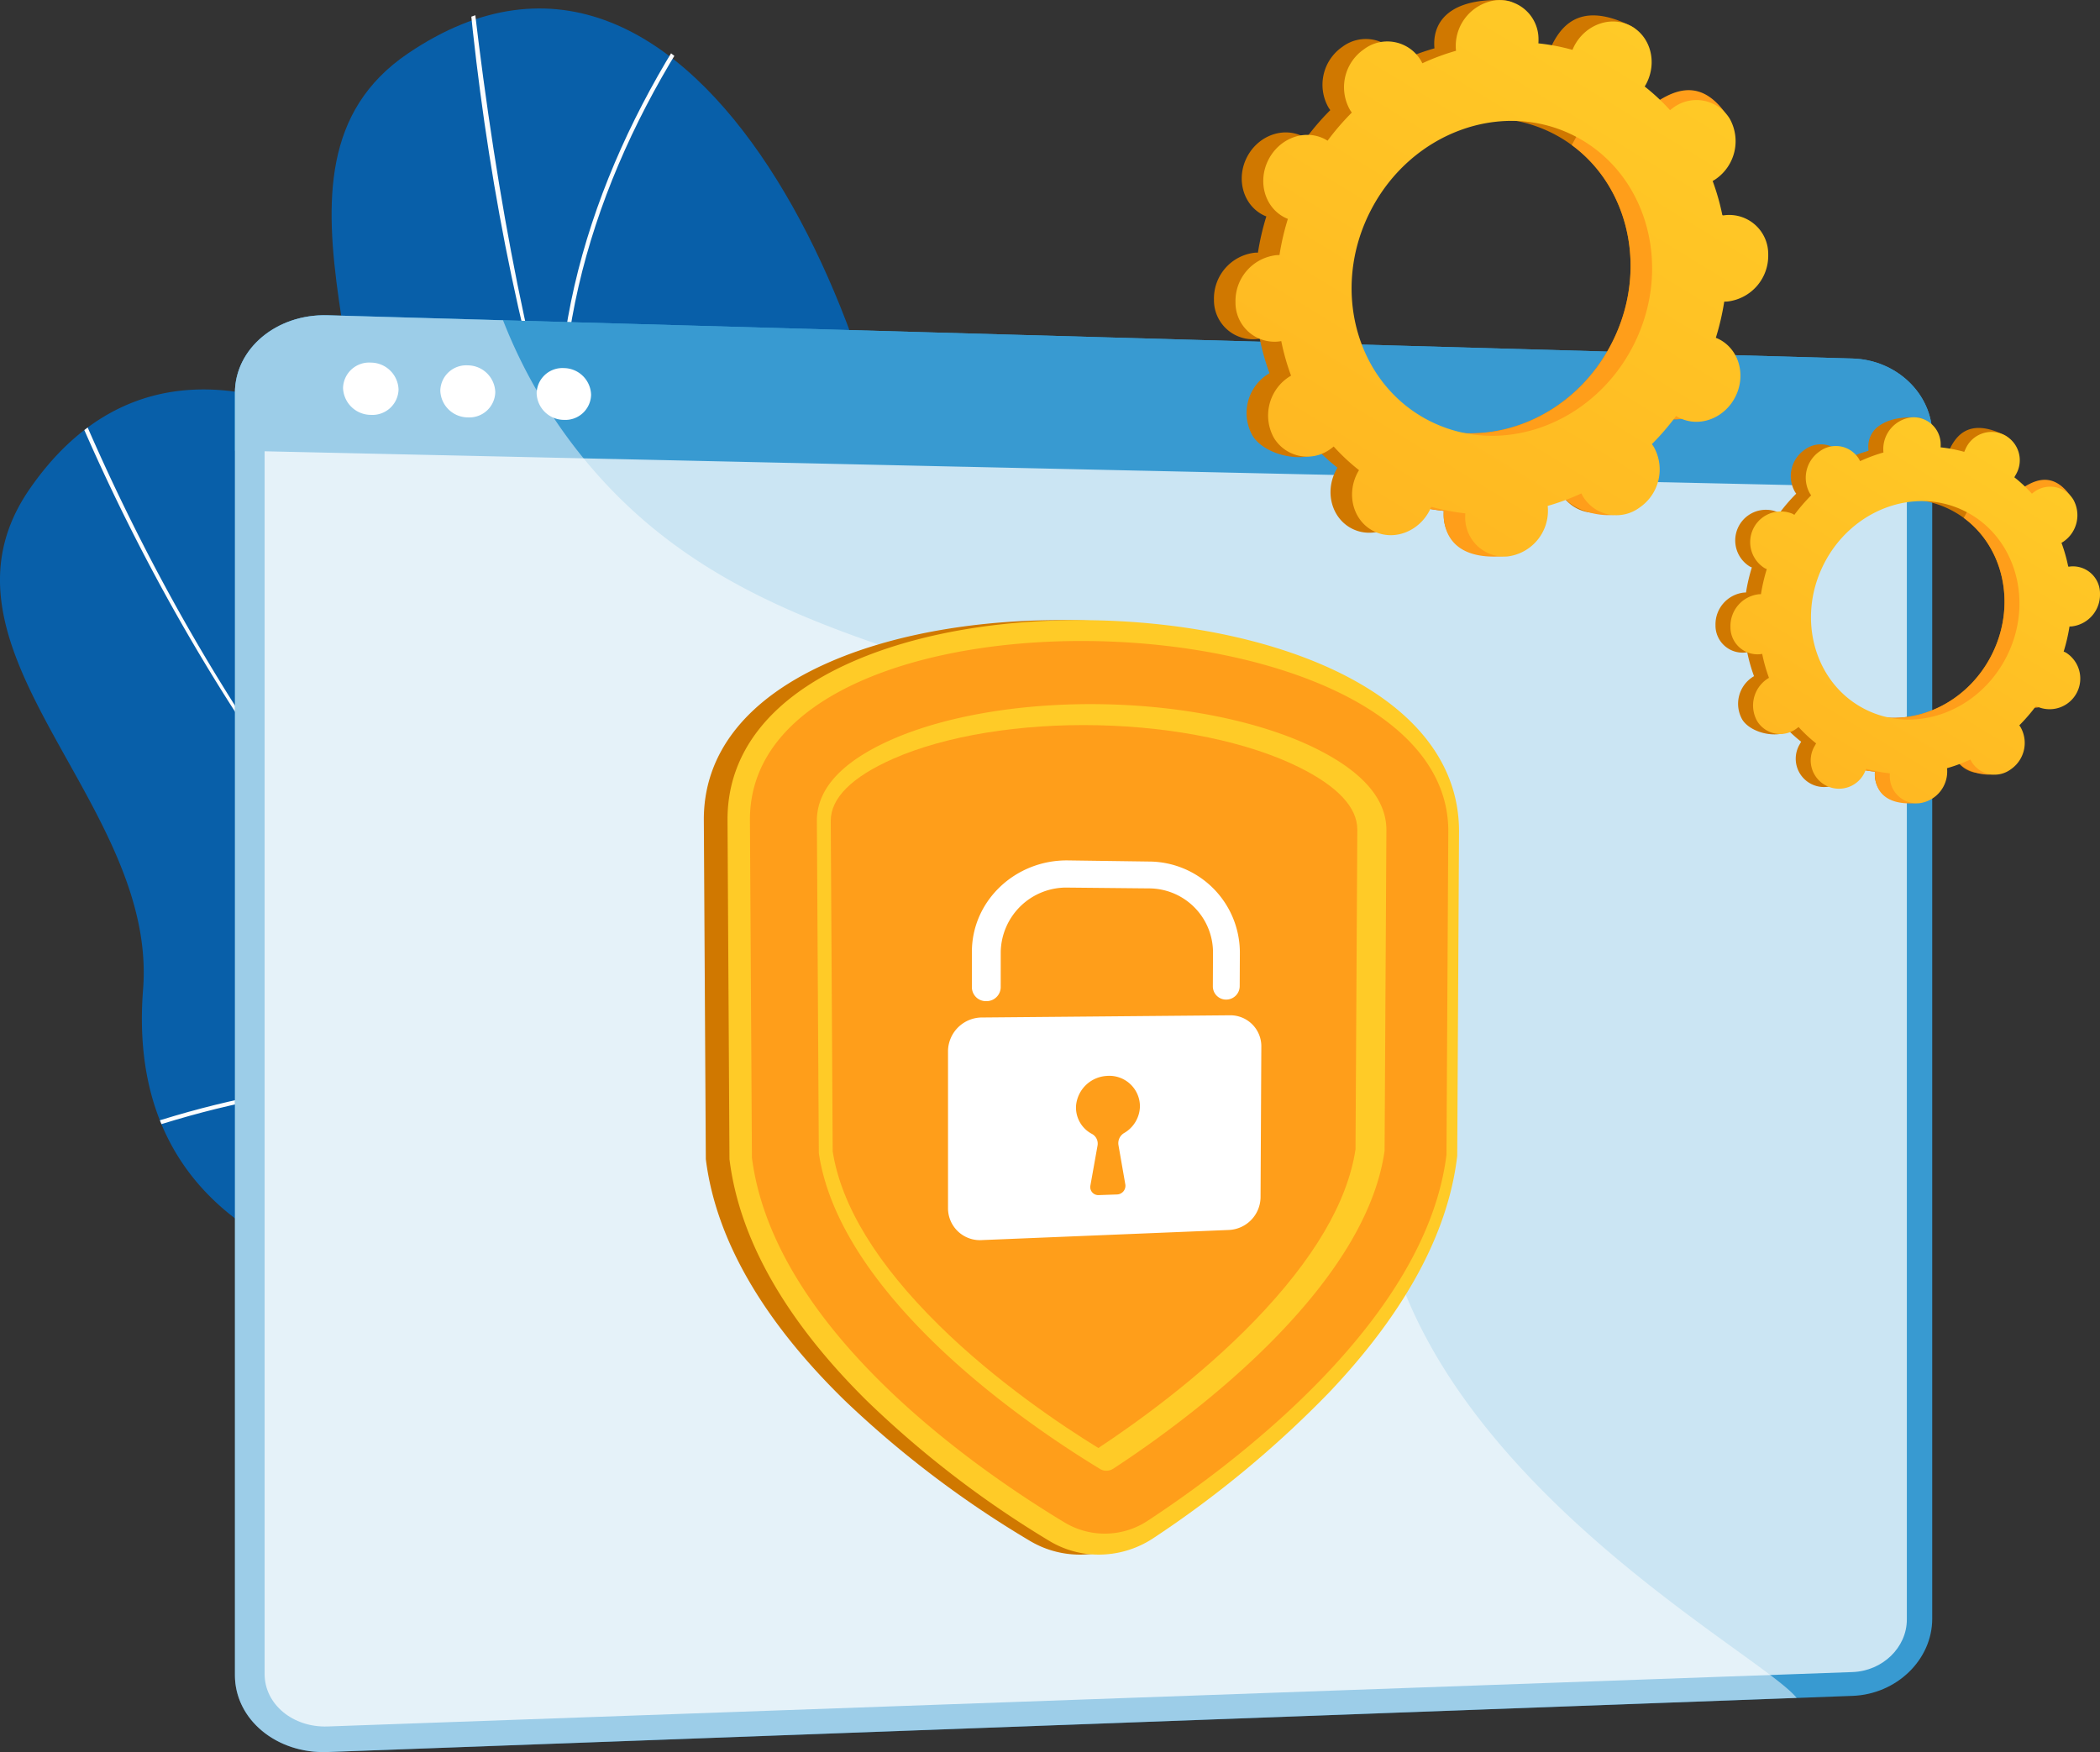 <svg xmlns="http://www.w3.org/2000/svg" xmlns:xlink="http://www.w3.org/1999/xlink" width="431.426" height="360.001" viewBox="0 0 431.426 360.001">
  <rect x="0" y="0" width="431.426" height="360.001" fill="#333333" stroke="none"/>
  <defs>
    <clipPath id="clip-path">
      <path id="Trazado_16667" data-name="Trazado 16667" d="M731.6,1113.109c-2.076-4.675-11.026-6.623-24.967-5.515-37.291,2.964-60.668,25.634-77.806-27.21s-95.625-130.11-135.47-72.391c-22.868,33.125,26.362,64.108,23.315,102.809-2.894,36.776,20.253,56.772,60.21,62.055,25.842,3.417,22.092,10,25.744,11.145C656.742,1200.936,739.073,1129.952,731.6,1113.109Z" transform="translate(-487.272 -987.523)" fill="none"/>
    </clipPath>
    <linearGradient id="linear-gradient" x1="-703.604" y1="-393.651" x2="-615.356" y2="-62.747" gradientUnits="objectBoundingBox">
      <stop offset="0" stop-color="#aa80f9"/>
      <stop offset="0.996" stop-color="#6165d7"/>
    </linearGradient>
    <linearGradient id="linear-gradient-2" x1="-257.484" y1="-416.099" x2="-226.031" y2="-70.299" xlink:href="#linear-gradient"/>
    <clipPath id="clip-path-2">
      <path id="Trazado_16676" data-name="Trazado 16676" d="M993.927,685.81c.594-12.992,7.911-22.618,7.942-35.848.122-52.938-42.461-157.953-102.861-116.965-34.664,23.523,1.141,74.362-12.46,112.34-12.926,36.089,7.887,63.294,43.488,80.588,19.178,9.317,15.913,17.416,21.525,18.681C975.158,749.925,992.419,718.793,993.927,685.81Z" transform="translate(-882.688 -523.72)" fill="none"/>
    </clipPath>
    <linearGradient id="linear-gradient-3" x1="0.788" y1="0.011" x2="-0.467" y2="2.142" gradientUnits="objectBoundingBox">
      <stop offset="0" stop-color="#ffcb27"/>
      <stop offset="1" stop-color="#ff9e1a"/>
    </linearGradient>
  </defs>
  <g id="Password" transform="translate(-487.272 -518.38)">
    <g id="Grupo_28456" data-name="Grupo 28456" transform="translate(487.272 598.401)">
      <g id="Grupo_28455" data-name="Grupo 28455" transform="translate(0 0)">
        <path id="Trazado_16662" data-name="Trazado 16662" d="M606.134,1191.613c24.255-4.03,48-10.336,71.613-17.106,11.36-3.258,22.728-6.359,34.193-9.227a294.658,294.658,0,0,0,31.972-9.414c1.271-.5,2.531-1.023,3.786-1.558-5.885-21.453-4.415-49.626-41.071-46.713-37.291,2.964-60.668,25.634-77.806-27.21s-95.625-130.11-135.47-72.391c-22.868,33.125,26.362,64.108,23.315,102.809-2.894,36.776,20.253,56.772,60.21,62.055C596.486,1175.449,603.65,1181.863,606.134,1191.613Z" transform="translate(-487.272 -987.523)" fill="#085fa9"/>
        <g id="Grupo_28454" data-name="Grupo 28454" style="mix-blend-mode: soft-light;isolation: isolate">
          <g id="Grupo_28453" data-name="Grupo 28453" clip-path="url(#clip-path)">
            <g id="Grupo_28452" data-name="Grupo 28452" transform="translate(13.502 -11.828)">
              <g id="Grupo_28451" data-name="Grupo 28451">
                <path id="Trazado_16663" data-name="Trazado 16663" d="M682.25,1139.6a334.161,334.161,0,0,0,50.258,33.242l.822-.229C661.294,1134.157,602.7,1068.068,567.213,981.8l-.782.321C592.459,1045.4,632.508,1099.853,682.25,1139.6Z" transform="translate(-566.431 -970.948)" fill="#fcfdfe"/>
                <path id="Trazado_16664" data-name="Trazado 16664" d="M1834.6,1714.485c-6.042-16.77-9.984-36.879-11.727-59.873l-.843.064c1.747,23.043,5.7,43.208,11.755,60.039Z" transform="translate(-1607.869 -1529)" fill="#fcfdfe"/>
                <path id="Trazado_16665" data-name="Trazado 16665" d="M735.2,1829.8l.331-.777c-33.647-14.34-71.328-6.628-97.013,2.367l.28.8C664.346,1823.239,701.806,1815.563,735.2,1829.8Z" transform="translate(-626.226 -1667.063)" fill="#fcfdfe"/>
                <path id="Trazado_16666" data-name="Trazado 16666" d="M813.667,1020.22l.759-.372c-18.113-37.009-9.7-79.435-3.08-101.43l-.809-.244C803.877,940.289,795.427,982.952,813.667,1020.22Z" transform="translate(-762.368 -918.175)" fill="#fcfdfe"/>
              </g>
            </g>
          </g>
        </g>
      </g>
    </g>
    <g id="Grupo_28462" data-name="Grupo 28462" transform="translate(554.717 519.291)">
      <g id="Grupo_28461" data-name="Grupo 28461" transform="translate(0 0)">
        <path id="Trazado_16668" data-name="Trazado 16668" d="M1288.468,1989.722q-.107.634-.217,1.277c.411.273.823.543,1.23.819Q1288.962,1990.781,1288.468,1989.722Z" transform="translate(-1219.075 -1739.67)" fill="url(#linear-gradient)"/>
        <path id="Trazado_16669" data-name="Trazado 16669" d="M1522.515,2029.863c.132.078.263.159.4.237q.624.37,1.249.737C1525.764,2031.783,1527.908,2032.965,1522.515,2029.863Z" transform="translate(-1413.381 -1772.964)" fill="url(#linear-gradient-2)"/>
        <path id="Trazado_16670" data-name="Trazado 16670" d="M1012.039,688.868c-.588-3.4-10.227-9.324-10.171-34.049.122-52.938-42.461-157.954-102.861-116.966-34.664,23.524,1.141,74.362-12.46,112.34-4.066,11.353-4.793,21.827-2.772,31.389,4.544,21.5,23.133,30.936,46.26,49.2,44.457,35.108,45.7,61.041,59.344,58.359C1008.862,785.313,1019.54,732.267,1012.039,688.868Z" transform="translate(-882.688 -527.75)" fill="#085fa9"/>
        <g id="Grupo_28460" data-name="Grupo 28460" style="mix-blend-mode: soft-light;isolation: isolate">
          <g id="Grupo_28459" data-name="Grupo 28459" clip-path="url(#clip-path-2)">
            <g id="Grupo_28458" data-name="Grupo 28458" transform="translate(-7.19 -7.749)">
              <g id="Grupo_28457" data-name="Grupo 28457">
                <path id="Trazado_16671" data-name="Trazado 16671" d="M1285.563,763.748c-.5-1.234,0-.734-.1-1.273-167.316-38.4-217.425-117.331-235.641-284.152-.142.283-.864-.506-.619.492,5.835,66.815,23.465,137.315,61.975,191.131C1151.665,726.523,1222.009,747.372,1285.563,763.748Z" transform="translate(-1013.568 -478.291)" fill="#fcfdfe"/>
                <path id="Trazado_16672" data-name="Trazado 16672" d="M1245.589,2038.478c31.427-16.49,96.942-32.865,132.057-33.926.016-.3.031-.594.049-.892-35.118,1.061-101.1,17.57-132.531,34.067C1245.305,2037.977,1245.448,2038.227,1245.589,2038.478Z" transform="translate(-1176.147 -1743.481)" fill="#fcfdfe"/>
                <path id="Trazado_16673" data-name="Trazado 16673" d="M2072.837,1556.506c.034-.6.18-.855.355-.754-19.789-12.845-28.947-28.8-36.947-52.229-5.865-17.177-8.322-42.67-6.676-62.073-.428-.423-.668-.432-.868-.007-1.5,19.484.687,45.068,6.7,62.316C2043.654,1527.4,2052.73,1543.538,2072.837,1556.506Z" transform="translate(-1825.659 -1276.899)" fill="#fcfdfe"/>
                <path id="Trazado_16674" data-name="Trazado 16674" d="M933.559,1424.738c.165-.23.328-.461.492-.692-26.548-21.727-59.871-28.808-93.52-27.441.023.3.052.591.074.887C874.036,1396.134,907.181,1403.155,933.559,1424.738Z" transform="translate(-840.532 -1239.836)" fill="#fcfdfe"/>
                <path id="Trazado_16675" data-name="Trazado 16675" d="M1160.294,610.675c.277-.041.555-.083.832-.122-3.434-35.6,10.127-70.394,30.487-99.089-.231-.167-.461-.333-.691-.5C1170.448,539.818,1156.8,574.875,1160.294,610.675Z" transform="translate(-1105.3 -505.39)" fill="#fcfdfe"/>
              </g>
            </g>
          </g>
        </g>
      </g>
    </g>
    <g id="Grupo_28465" data-name="Grupo 28465" transform="translate(535.535 583.148)">
      <g id="Grupo_28464" data-name="Grupo 28464" transform="translate(0 0)">
        <path id="Trazado_16677" data-name="Trazado 16677" d="M1102.547,907l-313.262-8.882c-10.5-.3-19.056,6.852-19.056,15.971v263.429c0,9.119,8.552,16.2,19.056,15.809l313.262-11.541c9.061-.334,16.377-7.429,16.377-15.848V922.7C1118.924,914.285,1111.608,907.252,1102.547,907Z" transform="translate(-770.229 -898.104)" fill="#389ad1"/>
        <path id="Trazado_16678" data-name="Trazado 16678" d="M818.958,1213.618c-7.145.255-12.954-4.563-12.954-10.762V939.781c0-6.2,5.809-11.066,12.954-10.872l313.262,8.519c6.172.168,11.162,4.955,11.162,10.693v243.53c0,5.738-4.99,10.568-11.162,10.788Z" transform="translate(-799.902 -923.65)" fill="#fff" opacity="0.74" style="mix-blend-mode: soft-light;isolation: isolate"/>
        <path id="Trazado_16679" data-name="Trazado 16679" d="M1102.546,907l-313.262-8.882c-10.5-.3-19.056,6.852-19.056,15.971v11.844l348.7,7.712V922.7C1118.924,914.285,1111.607,907.252,1102.546,907Z" transform="translate(-770.228 -898.104)" fill="#389ad1"/>
        <path id="Trazado_16680" data-name="Trazado 16680" d="M911.858,960.675a5.365,5.365,0,0,1-5.693,5.216,5.73,5.73,0,0,1-5.709-5.526,5.365,5.365,0,0,1,5.709-5.215A5.729,5.729,0,0,1,911.858,960.675Z" transform="translate(-878.243 -945.416)" fill="#fff"/>
        <path id="Trazado_16681" data-name="Trazado 16681" d="M1028.894,963.977a5.325,5.325,0,0,1-5.639,5.192,5.687,5.687,0,0,1-5.654-5.5,5.326,5.326,0,0,1,5.654-5.191A5.687,5.687,0,0,1,1028.894,963.977Z" transform="translate(-975.407 -948.177)" fill="#fff"/>
        <path id="Trazado_16682" data-name="Trazado 16682" d="M1144.816,967.248a5.286,5.286,0,0,1-5.585,5.168,5.645,5.645,0,0,1-5.6-5.472,5.286,5.286,0,0,1,5.6-5.167A5.645,5.645,0,0,1,1144.816,967.248Z" transform="translate(-1071.645 -950.913)" fill="#fff"/>
        <g id="Grupo_28463" data-name="Grupo 28463" transform="translate(0)" opacity="0.5" style="mix-blend-mode: soft-light;isolation: isolate">
          <path id="Trazado_16683" data-name="Trazado 16683" d="M980.78,1008.26c-36.588-45.935-99.919-31.32-139.982-82.074a105.686,105.686,0,0,1-15.49-27.056l-36.023-1.021c-10.5-.3-19.056,6.852-19.056,15.97v263.429c0,9.119,8.552,16.2,19.056,15.808l301.789-11.118c-6.913-8.6-67.128-40.468-82.683-89.392C994.166,1048.063,1002.855,1035.974,980.78,1008.26Z" transform="translate(-770.229 -898.099)" fill="#fff"/>
        </g>
      </g>
    </g>
    <g id="Grupo_28467" data-name="Grupo 28467" transform="translate(631.867 645.794)">
      <path id="Trazado_16684" data-name="Trazado 16684" d="M1412.892,1457.382a20.066,20.066,0,0,1-10.92-2.824,211.133,211.133,0,0,1-37.945-28.758c-16.813-16.39-26.473-33.05-28.587-49.41l-.033-.256-.41-69.807c0-13.8,9-24.995,25.893-32.353,13.958-6.079,32.458-9.092,52-8.526,19.317.559,37.191,4.545,50.421,11.186,15.726,7.895,23.978,18.989,23.978,32.142l-.374,66.7-.03.245c-1.931,15.666-10.819,31.86-26.528,48.235-12.6,13.134-26.839,23.543-36.618,29.992A20.781,20.781,0,0,1,1412.892,1457.382Z" transform="translate(-1334.997 -1265.379)" fill="#d07800"/>
      <path id="Trazado_16685" data-name="Trazado 16685" d="M1440.371,1457.382a19.6,19.6,0,0,1-10.776-2.824,208.609,208.609,0,0,1-37.443-28.758c-16.591-16.39-26.123-33.05-28.209-49.41l-.033-.256-.4-69.807c0-13.8,8.879-24.995,25.55-32.353,13.774-6.079,32.029-9.092,51.315-8.526,19.061.559,36.7,4.545,49.755,11.186,15.519,7.895,23.662,18.989,23.662,32.142l-.37,66.7-.03.245c-1.906,15.666-10.676,31.86-26.178,48.235a216.755,216.755,0,0,1-36.133,29.992A20.32,20.32,0,0,1,1440.371,1457.382Z" transform="translate(-1358.642 -1265.379)" fill="#ffcb27"/>
      <path id="Trazado_16686" data-name="Trazado 16686" d="M1390.527,1327.227l.408,69.454c4.572,35.437,46.219,64.128,64.357,75.029a16.014,16.014,0,0,0,17-.457c17.76-11.686,57.126-41.107,61.332-75.179l.374-66.517C1534,1280.207,1390.527,1275.7,1390.527,1327.227Z" transform="translate(-1381.055 -1286.23)" fill="#ff9e1a"/>
      <path id="Trazado_16687" data-name="Trazado 16687" d="M1530.687,1524.067a2.483,2.483,0,0,1-1.344-.356c-7.468-4.523-21.946-14-34.541-26.367-13.6-13.364-21.45-26.356-23.25-38.558l-.4-68.3c.017-6.554,5.2-12.163,15.374-16.651,11.352-5.01,27.474-7.639,44.16-7.243,16.519.392,32.171,3.718,43.014,9.1,9.592,4.759,14.441,10.37,14.456,16.7l-.372,65.939c-1.679,11.808-9.044,24.539-21.973,37.92-12.157,12.582-26.359,22.556-33.782,27.406A2.572,2.572,0,0,1,1530.687,1524.067Z" transform="translate(-1447.929 -1349.292)" fill="#ffcb27"/>
      <path id="Trazado_16688" data-name="Trazado 16688" d="M1542.864,1540.366c-7.542-4.645-20.954-13.615-32.656-25.132-12.785-12.582-20.184-24.656-21.923-35.828l-.4-67.907c.012-4.686,4.319-8.984,12.77-12.726,10.754-4.762,26.162-7.271,42.2-6.911,15.889.357,30.865,3.495,41.157,8.587,8,3.956,12.042,8.272,12.053,12.842l-.371,65.7c-1.632,10.84-8.61,22.694-20.814,35.3C1563.558,1525.994,1550.372,1535.406,1542.864,1540.366Z" transform="translate(-1461.811 -1370.26)" fill="#ff9e1a"/>
      <g id="Grupo_28466" data-name="Grupo 28466" transform="translate(50.166 49.368)">
        <path id="Trazado_16689" data-name="Trazado 16689" d="M1686.984,1741.416l-50.789.452a7,7,0,0,0-7.085,6.8V1781.2a6.558,6.558,0,0,0,7.059,6.4l50.61-2.073a6.815,6.815,0,0,0,6.538-6.659l.161-31.087A6.366,6.366,0,0,0,1686.984,1741.416Z" transform="translate(-1629.109 -1709.587)" fill="#fff"/>
        <path id="Trazado_16690" data-name="Trazado 16690" d="M1796.385,1820.616a6.289,6.289,0,0,0-6.84-6.2,6.718,6.718,0,0,0-6.289,6.136,6.118,6.118,0,0,0,3.275,5.781,2.267,2.267,0,0,1,1.138,2.42l-1.468,8.221a1.652,1.652,0,0,0,1.736,1.928l3.716-.13a1.788,1.788,0,0,0,1.733-2.04l-1.42-8.142a2.425,2.425,0,0,1,1.212-2.466A6.493,6.493,0,0,0,1796.385,1820.616Z" transform="translate(-1756.955 -1770.127)" fill="#ff9e1a"/>
        <path id="Trazado_16691" data-name="Trazado 16691" d="M1710.122,1583.414a2.71,2.71,0,0,1-2.752-2.707l.031-7.089a13.171,13.171,0,0,0-13.19-13.049l-16.578-.164a13.475,13.475,0,0,0-13.84,13.189l-.006,7.313a2.91,2.91,0,0,1-2.956,2.83,2.874,2.874,0,0,1-2.964-2.8l0-7.343c0-10.5,8.944-18.926,19.775-18.775l16.585.231a18.743,18.743,0,0,1,18.693,18.576l-.034,7.06A2.771,2.771,0,0,1,1710.122,1583.414Z" transform="translate(-1652.961 -1554.813)" fill="#fff"/>
      </g>
    </g>
    <g id="Grupo_28468" data-name="Grupo 28468" transform="translate(736.669 518.38)">
      <path id="Trazado_16692" data-name="Trazado 16692" d="M2040.568,603.7c4.114,2.089,9.283.171,11.544-4.284s.76-9.76-3.354-11.848c-.213-.108-.43-.2-.649-.286a52.161,52.161,0,0,0,1.727-7.434c.236,0,.473,0,.713-.026a9.465,9.465,0,0,0,8.321-9.634,8.016,8.016,0,0,0-8.677-8.119c-.245.022-.486.061-.726.1a47.867,47.867,0,0,0-2.01-7.1c.216-.126.431-.257.641-.4a9.465,9.465,0,0,0,2.868-12.4,8.017,8.017,0,0,0-11.675-2.214c-.206.144-.4.3-.591.458a42.378,42.378,0,0,0-5.208-4.861c.132-.217.262-.437.379-.668,2.262-4.455,5.218-9.321,1.071-11.345-9.592-4.682-13.708-.674-15.97,3.781-.117.231-.218.465-.315.7a42.425,42.425,0,0,0-7-1.336c.015-.248.026-.5.021-.747-.1-4.9,1.356-7.555-3.355-7.647-10.274-.2-13.741,4.26-13.643,9.162.005.256.027.507.052.756a47.862,47.862,0,0,0-6.917,2.567c-.107-.219-.218-.436-.345-.647a8.016,8.016,0,0,0-11.675-2.214,9.466,9.466,0,0,0-2.868,12.4c.125.207.261.4.4.591a52.16,52.16,0,0,0-4.983,5.782c-.2-.125-.4-.247-.614-.355-4.114-2.089-9.283-.171-11.544,4.284s-.76,9.759,3.354,11.848c.213.108.431.2.649.286a52.164,52.164,0,0,0-1.727,7.434c-.236,0-.473,0-.713.026a9.466,9.466,0,0,0-8.321,9.634,8.016,8.016,0,0,0,8.677,8.119c.245-.022.486-.06.726-.1a47.882,47.882,0,0,0,2.01,7.1c-.216.126-.431.257-.64.4a9.465,9.465,0,0,0-2.868,12.4c2.432,4.036,10.484,5.912,14.5,3.1.206-.144-2.425-1.184-2.234-1.342a42.418,42.418,0,0,0,5.208,4.862c-.132.217-.262.437-.379.667-2.262,4.455-.76,9.76,3.354,11.848s9.283.171,11.545-4.284c.117-.231.218-.465.315-.7a42.427,42.427,0,0,0,7,1.336c-.015.248-.026.5-.021.747a8.016,8.016,0,0,0,8.677,8.119,9.466,9.466,0,0,0,8.321-9.634c-.005-.256-.027-.507-.052-.755a47.852,47.852,0,0,0,6.917-2.567c.107.219.218.436.345.647a8.016,8.016,0,0,0,11.675,2.214,9.466,9.466,0,0,0,2.868-12.4c-.125-.206-.261-.4-.4-.591a52.166,52.166,0,0,0,4.983-5.782C2040.152,603.471,2040.354,603.593,2040.568,603.7Zm-51.287.651c-14.938-7.584-20.39-26.844-12.178-43.018s26.978-23.138,41.916-15.554,20.39,26.844,12.178,43.018S2004.219,611.936,1989.281,604.352Z" transform="translate(-1949.428 -518.38)" fill="#d07800"/>
      <path id="Trazado_16693" data-name="Trazado 16693" d="M2263.494,624.708a9.466,9.466,0,0,0,8.321-9.634,8.016,8.016,0,0,0-8.677-8.119c-.245.022-.486.061-.726.1a47.8,47.8,0,0,0-2.01-7.1c.216-.126.431-.257.641-.4,4.015-2.813,8.984-9.612,6.151-13.377-5.377-7.147-10.942-4.053-14.958-1.24-.206.144-.4.3-.59.458a42.444,42.444,0,0,0-5.208-4.861c.132-.217.262-.437.379-.667a9.349,9.349,0,0,0,.527-7.37q-5.819,10.241-11.464,20.575c11.917,8.732,15.711,25.941,8.262,40.612-6.312,12.432-18.86,19.413-31.111,18.539-.547,1.417-1.083,2.842-1.668,4.246-1.589,3.809-3.393,7.54-5.2,11.266q1.7.321,3.422.5c-.015.248-.026.5-.021.747.1,4.9,3.075,9.068,11.582,8.616,4.706-.25,5.514-5.229,5.416-10.132-.005-.256-.027-.507-.052-.755a47.831,47.831,0,0,0,6.917-2.567c.107.219.218.436.345.647,2.432,4.036,10.869,5.751,14.885,2.938s2.09-9.09-.342-13.127c-.125-.207-.261-.4-.4-.591a52.11,52.11,0,0,0,4.983-5.781c.2.125.4.247.614.355,4.114,2.089,9.283.171,11.545-4.284s.76-9.759-3.354-11.848c-.213-.108-.431-.2-.649-.286a52.237,52.237,0,0,0,1.727-7.434C2263.017,624.734,2263.254,624.73,2263.494,624.708Z" transform="translate(-2162.373 -563.266)" fill="#ff9e1a"/>
      <path id="Trazado_16694" data-name="Trazado 16694" d="M2066.51,604.228c4.115,2.089,9.283.171,11.545-4.284s.76-9.759-3.354-11.848c-.213-.108-.431-.2-.649-.286a52.129,52.129,0,0,0,1.727-7.434c.236,0,.472,0,.713-.026a9.465,9.465,0,0,0,8.321-9.634,8.015,8.015,0,0,0-8.677-8.119c-.245.022-.486.06-.726.1a47.847,47.847,0,0,0-2.01-7.1c.216-.126.431-.257.64-.4a9.466,9.466,0,0,0,2.868-12.4,8.016,8.016,0,0,0-11.675-2.214c-.206.144-.4.3-.59.458a42.422,42.422,0,0,0-5.208-4.861c.132-.217.262-.437.379-.667,2.262-4.455.76-9.759-3.354-11.848s-9.283-.171-11.545,4.284c-.117.231-.218.465-.315.7a42.386,42.386,0,0,0-7-1.336c.014-.248.026-.5.021-.747a8.016,8.016,0,0,0-8.677-8.119,9.465,9.465,0,0,0-8.321,9.634c.005.256.027.507.052.756a47.886,47.886,0,0,0-6.918,2.567c-.107-.218-.218-.436-.345-.647a8.016,8.016,0,0,0-11.675-2.214,9.466,9.466,0,0,0-2.868,12.4c.125.207.261.4.4.591a52.143,52.143,0,0,0-4.983,5.781c-.2-.125-.4-.247-.614-.355-4.114-2.089-9.283-.171-11.544,4.284s-.76,9.76,3.354,11.848c.213.108.431.2.649.286a52.162,52.162,0,0,0-1.727,7.434c-.236,0-.473,0-.713.026a9.466,9.466,0,0,0-8.321,9.634,8.016,8.016,0,0,0,8.677,8.119c.245-.022.486-.06.726-.1a47.836,47.836,0,0,0,2.01,7.1c-.216.126-.431.257-.641.4a9.465,9.465,0,0,0-2.868,12.4,8.016,8.016,0,0,0,11.675,2.214c.206-.144.4-.3.591-.458a42.412,42.412,0,0,0,5.208,4.861c-.132.217-.262.437-.379.668-2.262,4.455-.76,9.759,3.354,11.848s9.283.171,11.545-4.284c.117-.231.218-.465.315-.7a42.423,42.423,0,0,0,7,1.336c-.015.248-.026.5-.021.747a8.016,8.016,0,0,0,8.677,8.119,9.466,9.466,0,0,0,8.321-9.634c-.005-.256-.026-.507-.052-.756a47.836,47.836,0,0,0,6.918-2.567c.107.219.218.436.345.647a8.016,8.016,0,0,0,11.675,2.214,9.466,9.466,0,0,0,2.868-12.4c-.125-.207-.261-.4-.4-.591a52.181,52.181,0,0,0,4.983-5.782C2066.1,604,2066.3,604.12,2066.51,604.228Zm-51.286.651c-14.938-7.584-20.39-26.844-12.178-43.018s26.978-23.138,41.916-15.554,20.389,26.844,12.177,43.018S2030.161,612.463,2015.224,604.878Z" transform="translate(-1970.946 -518.404)" fill="url(#linear-gradient-3)"/>
    </g>
    <g id="Grupo_28469" data-name="Grupo 28469" transform="translate(839.705 604.112)">
      <path id="Trazado_16695" data-name="Trazado 16695" d="M2616.729,1080.191a6.3,6.3,0,0,0,5.682-11.191c-.148-.075-.3-.138-.45-.2a36.217,36.217,0,0,0,1.2-5.157c.163,0,.328,0,.494-.018a6.567,6.567,0,0,0,5.773-6.683,5.561,5.561,0,0,0-6.019-5.632c-.171.015-.338.042-.5.072a33.138,33.138,0,0,0-1.394-4.925c.15-.088.3-.178.445-.28a6.567,6.567,0,0,0,1.99-8.6,5.561,5.561,0,0,0-8.1-1.536c-.143.1-.277.208-.41.318a29.416,29.416,0,0,0-3.613-3.372c.092-.151.182-.3.263-.463,1.569-3.09,3.619-6.466.743-7.87-6.654-3.248-9.509-.468-11.078,2.623-.081.16-.151.323-.219.486a29.405,29.405,0,0,0-4.854-.927c.01-.172.018-.344.014-.518-.068-3.4.941-5.241-2.328-5.3-3.685-.072-6.107.721-7.836,2.206a5.231,5.231,0,0,0-1.628,4.15c0,.178.019.352.036.524a33.176,33.176,0,0,0-4.8,1.781c-.074-.152-.152-.3-.24-.449a5.56,5.56,0,0,0-8.1-1.536,6.566,6.566,0,0,0-1.99,8.6c.087.143.181.277.278.41a36.159,36.159,0,0,0-3.457,4.011c-.138-.087-.278-.171-.426-.247a6.3,6.3,0,0,0-5.682,11.191c.148.075.3.138.45.2a36.2,36.2,0,0,0-1.2,5.158c-.164,0-.328,0-.495.018a6.566,6.566,0,0,0-5.772,6.683,5.56,5.56,0,0,0,6.019,5.632c.17-.015.337-.042.5-.072a33.164,33.164,0,0,0,1.394,4.925c-.149.088-.3.178-.444.28a6.566,6.566,0,0,0-1.99,8.6c1.687,2.8,7.272,4.1,10.058,2.149.143-.1-1.683-.821-1.55-.931a29.47,29.47,0,0,0,3.613,3.372c-.091.151-.181.3-.263.463a5.814,5.814,0,1,0,10.336,5.248c.081-.16.151-.323.219-.486a29.4,29.4,0,0,0,4.854.927c-.01.172-.018.344-.015.518a5.56,5.56,0,0,0,6.019,5.632,6.567,6.567,0,0,0,5.772-6.683c0-.178-.019-.351-.036-.524a33.151,33.151,0,0,0,4.8-1.781c.074.152.151.3.24.449a5.56,5.56,0,0,0,8.1,1.536,6.566,6.566,0,0,0,1.99-8.6c-.087-.143-.181-.277-.277-.41a36.257,36.257,0,0,0,3.457-4.011C2616.441,1080.031,2616.582,1080.116,2616.729,1080.191Zm-35.578.452c-10.362-5.261-14.145-18.622-8.448-29.842s18.715-16.051,29.078-10.79,14.145,18.622,8.448,29.842S2591.513,1085.9,2581.151,1080.643Z" transform="translate(-2553.505 -1021.003)" fill="#d07800"/>
      <path id="Trazado_16696" data-name="Trazado 16696" d="M2771.376,1094.765a6.567,6.567,0,0,0,5.772-6.683,5.561,5.561,0,0,0-6.019-5.632c-.17.015-.337.042-.5.072a33.169,33.169,0,0,0-1.394-4.925c.15-.087.3-.178.445-.28,2.786-1.952,6.232-6.668,4.267-9.28-3.73-4.958-7.591-2.812-10.377-.86-.143.1-.277.208-.41.318a29.441,29.441,0,0,0-3.613-3.372c.092-.15.181-.3.263-.463a6.485,6.485,0,0,0,.365-5.113q-4.036,7.1-7.952,14.273c8.267,6.058,10.9,18,5.731,28.173-4.379,8.625-13.083,13.467-21.582,12.86-.379.983-.751,1.972-1.157,2.946-1.1,2.642-2.354,5.23-3.606,7.815q1.182.223,2.374.349c-.01.172-.018.344-.015.518.068,3.4,2.133,6.29,8.034,5.977,3.264-.173,3.826-3.628,3.757-7.028,0-.178-.019-.351-.036-.524a33.192,33.192,0,0,0,4.8-1.781c.074.152.151.3.24.449,1.687,2.8,7.54,3.99,10.326,2.038s1.449-6.306-.238-9.106c-.086-.144-.181-.278-.277-.41a36.169,36.169,0,0,0,3.457-4.011c.138.087.278.171.426.246a6.3,6.3,0,0,0,5.682-11.191c-.148-.075-.3-.138-.45-.2a36.2,36.2,0,0,0,1.2-5.157C2771.045,1094.782,2771.209,1094.78,2771.376,1094.765Z" transform="translate(-2701.227 -1052.142)" fill="#ff9e1a"/>
      <path id="Trazado_16697" data-name="Trazado 16697" d="M2634.726,1080.557a6.3,6.3,0,0,0,5.682-11.191c-.148-.075-.3-.138-.45-.2a36.22,36.22,0,0,0,1.2-5.157c.164,0,.328,0,.495-.018a6.566,6.566,0,0,0,5.772-6.683,5.561,5.561,0,0,0-6.019-5.632c-.17.015-.337.042-.5.072a33.165,33.165,0,0,0-1.394-4.925c.15-.088.3-.178.445-.28a6.567,6.567,0,0,0,1.989-8.6,5.561,5.561,0,0,0-8.1-1.536c-.143.1-.277.208-.409.318a29.435,29.435,0,0,0-3.613-3.372c.092-.151.181-.3.263-.463a5.814,5.814,0,1,0-10.335-5.247c-.082.16-.151.323-.219.485a29.429,29.429,0,0,0-4.855-.927c.011-.172.018-.344.015-.518a5.561,5.561,0,0,0-6.019-5.632,6.567,6.567,0,0,0-5.773,6.683c0,.178.019.352.036.524a33.218,33.218,0,0,0-4.8,1.781c-.074-.151-.151-.3-.239-.449a5.561,5.561,0,0,0-8.1-1.536,6.567,6.567,0,0,0-1.989,8.6c.086.143.181.277.277.41a36.256,36.256,0,0,0-3.457,4.011c-.138-.087-.278-.171-.426-.246a6.3,6.3,0,0,0-5.682,11.191c.148.075.3.138.45.2a36.186,36.186,0,0,0-1.2,5.157c-.163,0-.328,0-.495.018a6.567,6.567,0,0,0-5.772,6.683,5.561,5.561,0,0,0,6.02,5.632c.17-.015.337-.042.5-.072a33.226,33.226,0,0,0,1.394,4.925c-.15.088-.3.178-.444.28a6.567,6.567,0,0,0-1.989,8.6,5.561,5.561,0,0,0,8.1,1.536c.143-.1.277-.208.41-.318a29.4,29.4,0,0,0,3.613,3.372c-.092.151-.181.3-.263.463a5.814,5.814,0,1,0,10.336,5.247c.081-.16.151-.323.219-.486a29.431,29.431,0,0,0,4.854.927c-.01.172-.018.344-.014.518a5.561,5.561,0,0,0,6.019,5.632,6.566,6.566,0,0,0,5.772-6.683c0-.178-.019-.352-.036-.524a33.211,33.211,0,0,0,4.8-1.781c.074.152.151.3.24.449a5.56,5.56,0,0,0,8.1,1.536,6.567,6.567,0,0,0,1.99-8.6c-.087-.143-.181-.277-.277-.41a36.221,36.221,0,0,0,3.457-4.011C2634.438,1080.4,2634.578,1080.482,2634.726,1080.557Zm-35.578.451c-10.363-5.261-14.145-18.622-8.448-29.842s18.715-16.051,29.078-10.79,14.145,18.622,8.448,29.842S2609.51,1086.269,2599.148,1081.008Z" transform="translate(-2568.431 -1021.019)" fill="url(#linear-gradient-3)"/>
    </g>
  </g>
</svg>

